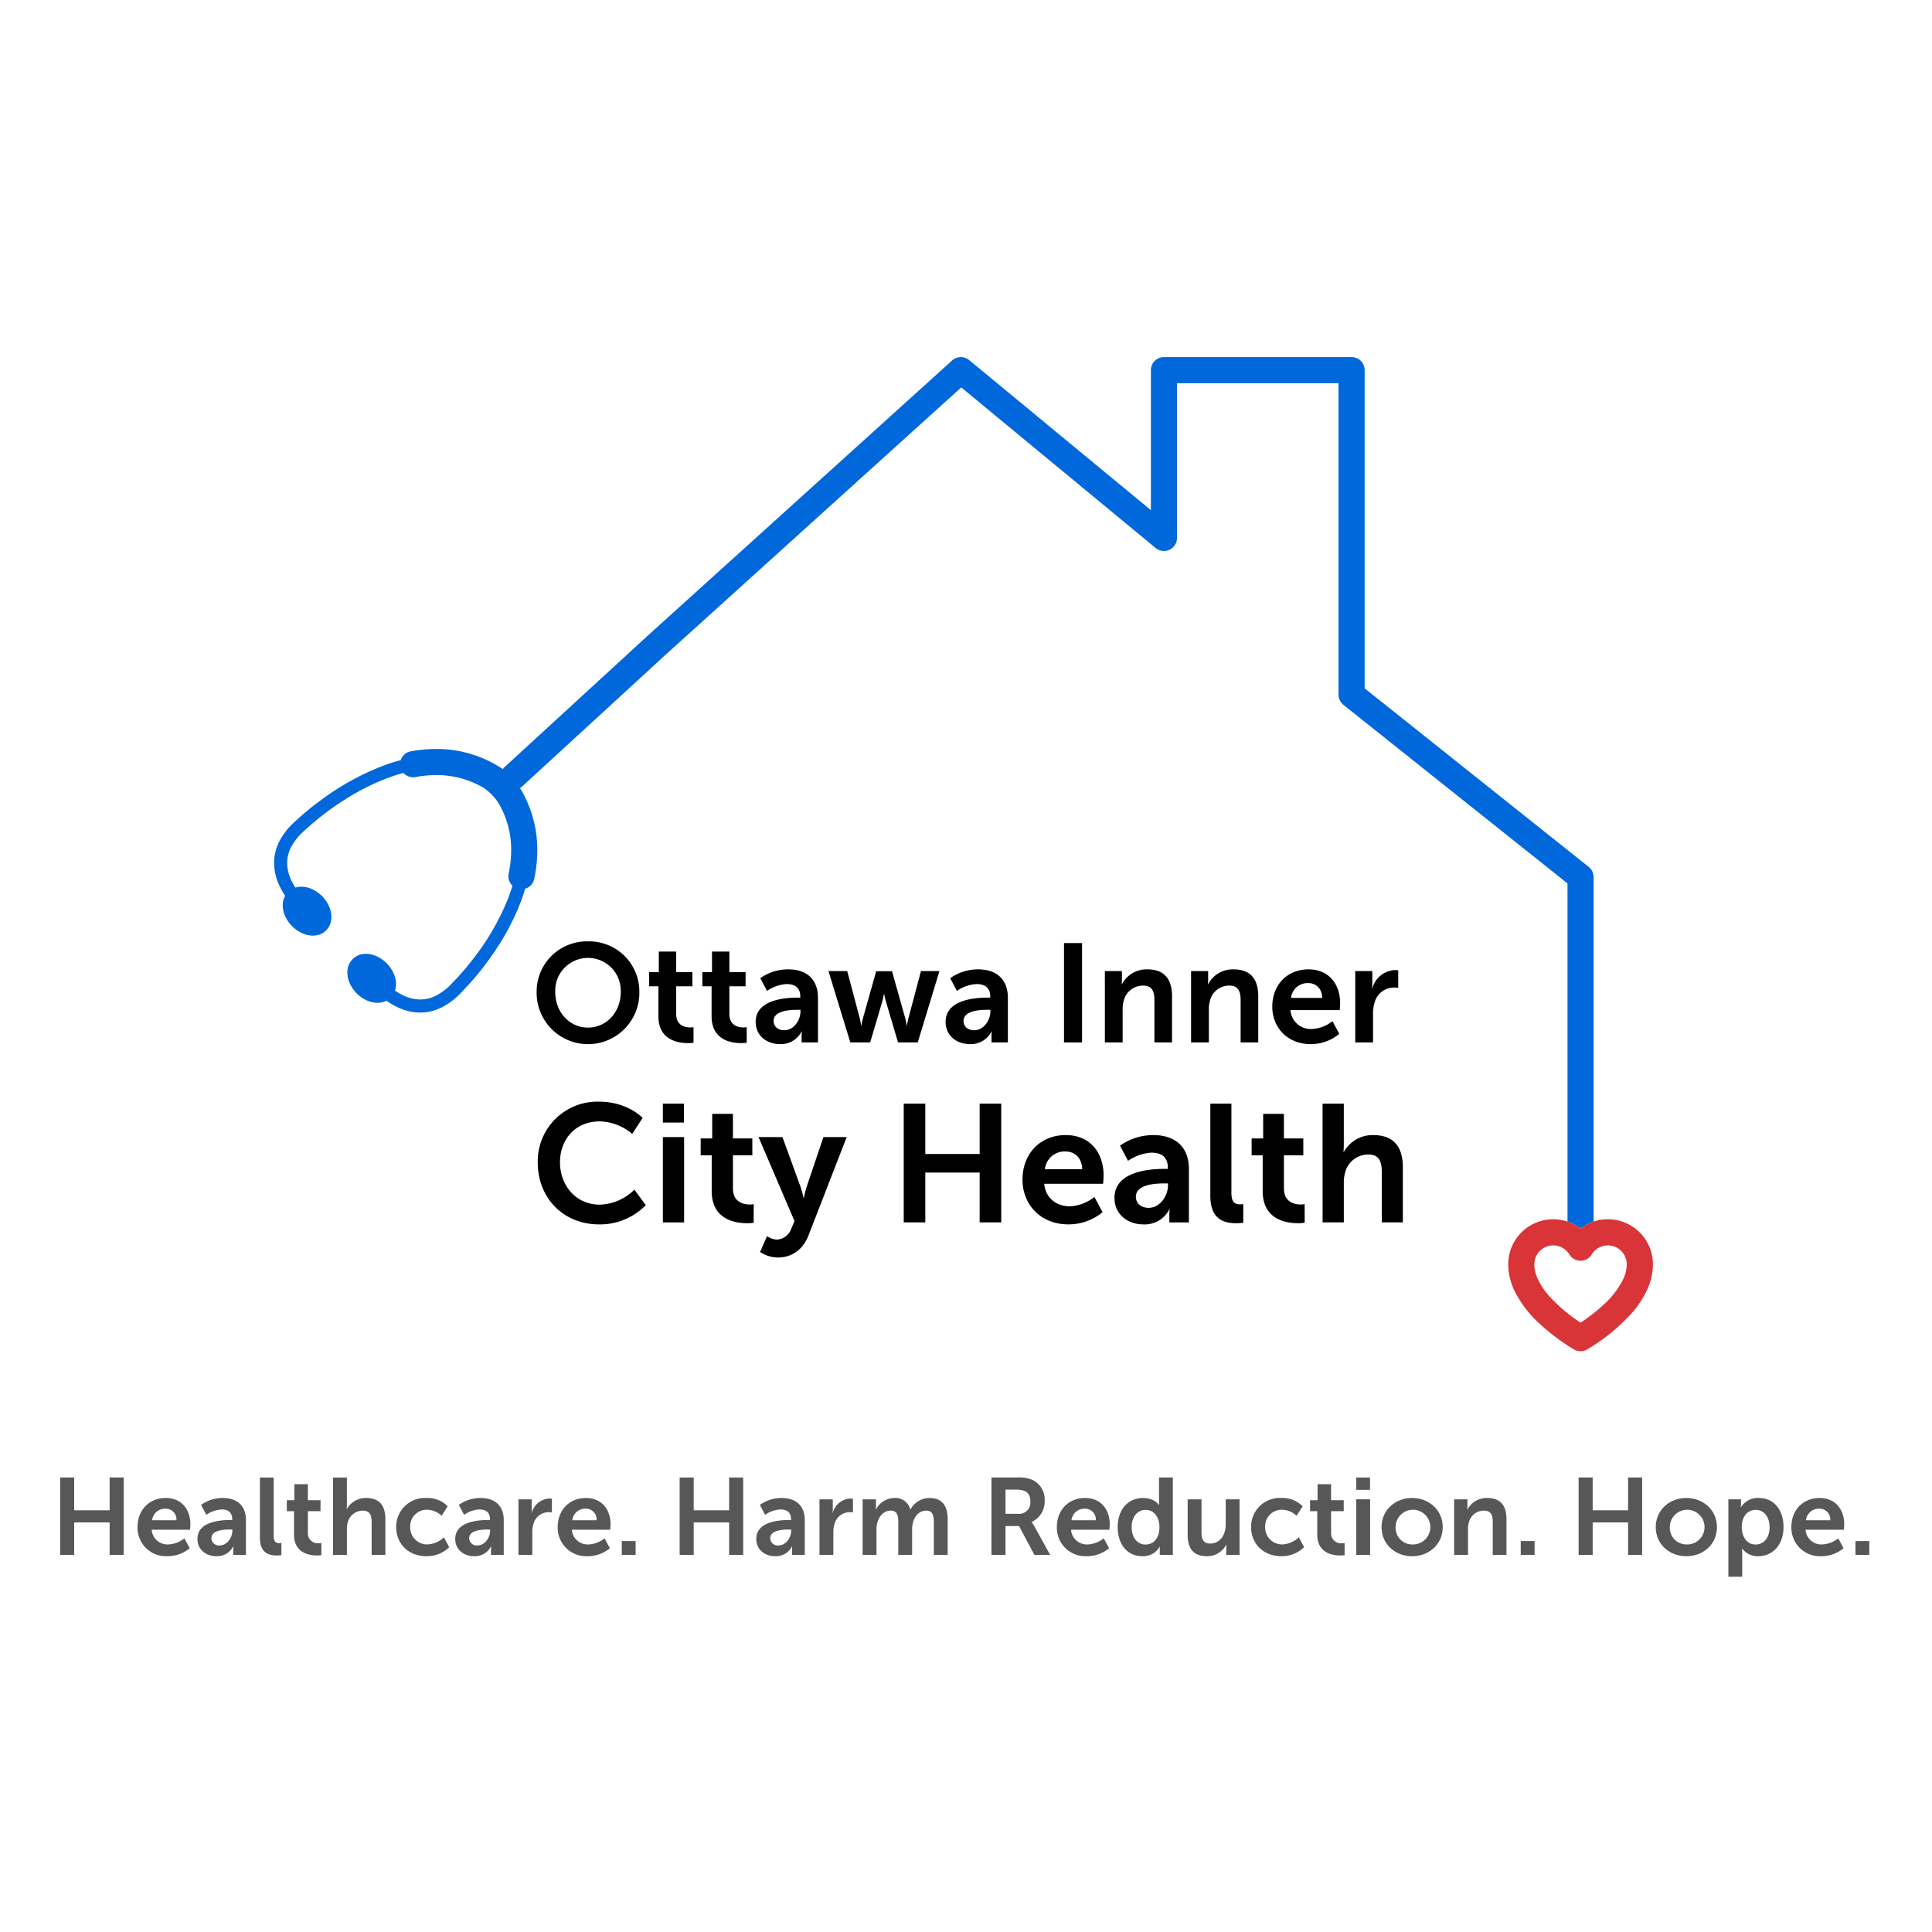 <svg xmlns="http://www.w3.org/2000/svg" xmlns:xlink="http://www.w3.org/1999/xlink" width="514" height="514" viewBox="0 0 514 514">
  <defs>
    <clipPath id="clip-path">
      <rect id="Rectangle_516" data-name="Rectangle 516" width="481.319" height="324.473" fill="none"/>
    </clipPath>
    <clipPath id="clip-Artboard_1">
      <rect width="514" height="514"/>
    </clipPath>
  </defs>
  <g id="Artboard_1" data-name="Artboard – 1" clip-path="url(#clip-Artboard_1)">
    <g id="Group_2154" data-name="Group 2154" transform="translate(16 95)">
      <g id="Group_2089" data-name="Group 2089" transform="translate(0)" clip-path="url(#clip-path)">
        <path id="Path_1419" data-name="Path 1419" d="M378.581,230.023a11.977,11.977,0,0,1,3.475,1.816A12.059,12.059,0,0,1,385.533,230V138.35a3.48,3.48,0,0,0-1.309-2.719l-59.611-47.5V3.477A3.475,3.475,0,0,0,321.139,0H271.217a3.476,3.476,0,0,0-3.477,3.475V40.728L219.4.8a3.48,3.48,0,0,0-4.542.1L133.63,74.342l-.02.018L95.8,109.073a3.56,3.56,0,0,0-.475.54A31.5,31.5,0,0,0,77.6,104.26a37.775,37.775,0,0,0-6.723.619,3.463,3.463,0,0,0-2.713,2.368,41.039,41.039,0,0,0-4.76,1.507,69.618,69.618,0,0,0-16.538,9.165,69.133,69.133,0,0,0-6.617,5.458l-.01.01-.053.048a18.3,18.3,0,0,0-4.388,5.554,12.665,12.665,0,0,0-1.322,5.613,14.205,14.205,0,0,0,1.238,5.66,21.939,21.939,0,0,0,1.7,3.074,4.668,4.668,0,0,0-.3.6,5.378,5.378,0,0,0-.34,1.922,7.136,7.136,0,0,0,.642,2.879,9.192,9.192,0,0,0,4.426,4.5,7.045,7.045,0,0,0,2.944.685,5.347,5.347,0,0,0,1.849-.319,4.644,4.644,0,0,0,1.529-.939l.19-.178a4.67,4.67,0,0,0,1.03-1.6,5.415,5.415,0,0,0,.34-1.922,7.136,7.136,0,0,0-.642-2.879,9.192,9.192,0,0,0-4.426-4.5,7.048,7.048,0,0,0-2.945-.687,5.37,5.37,0,0,0-1.575.243,16.858,16.858,0,0,1-1.255-2.325,10.744,10.744,0,0,1-.925-4.213,9.2,9.2,0,0,1,.974-4.088,14.881,14.881,0,0,1,3.626-4.534l.063-.058.007-.007a73.182,73.182,0,0,1,11.065-8.433,60.732,60.732,0,0,1,11.123-5.542,37.655,37.655,0,0,1,4.089-1.293,3.468,3.468,0,0,0,3.144,1.086l.069-.013,0,0a30.855,30.855,0,0,1,5.483-.51,24.587,24.587,0,0,1,12.66,3.409,14.4,14.4,0,0,1,4.1,4.331,24.432,24.432,0,0,1,2.019,4.623l.1.3a24.5,24.5,0,0,1,1.07,7.3,30.455,30.455,0,0,1-.664,6.2,3.457,3.457,0,0,0,.991,3.251,36.743,36.743,0,0,1-1.265,3.693,65.337,65.337,0,0,1-9.2,15.82c-1.544,1.993-2.926,3.591-3.921,4.682-.5.546-.9.967-1.172,1.248l-.312.315-.076.078-.018.017-.059.059a15,15,0,0,1-4.494,3.442,9.237,9.237,0,0,1-4.007.929,10.524,10.524,0,0,1-4.329-.994,18.6,18.6,0,0,1-2.389-1.372,5.4,5.4,0,0,0,.284-1.714,7.138,7.138,0,0,0-.644-2.879,9.209,9.209,0,0,0-4.425-4.5,7.054,7.054,0,0,0-2.945-.687,5.383,5.383,0,0,0-1.847.319,4.626,4.626,0,0,0-1.53.943l-.206.2a4.664,4.664,0,0,0-1.012,1.582,5.378,5.378,0,0,0-.34,1.922,7.138,7.138,0,0,0,.644,2.879,9.189,9.189,0,0,0,4.425,4.5,7.027,7.027,0,0,0,2.945.685,5.329,5.329,0,0,0,1.847-.317,4.55,4.55,0,0,0,.525-.258,20.408,20.408,0,0,0,3.236,1.872,14.03,14.03,0,0,0,5.755,1.3,12.712,12.712,0,0,0,5.493-1.263,18.465,18.465,0,0,0,5.49-4.152l0,0a76.15,76.15,0,0,0,9.191-11.4,63.688,63.688,0,0,0,6.327-12,39.635,39.635,0,0,0,1.405-4.131,3.466,3.466,0,0,0,2.422-2.567l.02-.094v0a37.358,37.358,0,0,0,.809-7.614,31.448,31.448,0,0,0-4.621-16.521,3.53,3.53,0,0,0,.624-.449l37.791-34.7L217.289,8.07,269,50.789a3.473,3.473,0,0,0,5.689-2.68V6.952h42.969V89.806a3.49,3.49,0,0,0,1.309,2.719l59.611,47.5Z" transform="translate(22.447 0)" fill="#0168db"/>
        <path id="Path_1420" data-name="Path 1420" d="M259.858,138.929v.007A11.971,11.971,0,0,0,252.6,141.4a11.979,11.979,0,0,0-19.252,9.525A16.531,16.531,0,0,0,235,157.937a29.676,29.676,0,0,0,6.67,8.76,55.369,55.369,0,0,0,9.12,6.837,3.481,3.481,0,0,0,3.612,0A50.734,50.734,0,0,0,266.135,164a26.308,26.308,0,0,0,4.056-6.061,16.519,16.519,0,0,0,1.656-7.017,11.989,11.989,0,0,0-11.989-11.989m4.033,16.053a22.914,22.914,0,0,1-5.135,6.652,48.614,48.614,0,0,1-6.155,4.809,43.911,43.911,0,0,1-8.308-7.017,19.517,19.517,0,0,1-3-4.438,9.618,9.618,0,0,1-1-4.066,5.038,5.038,0,0,1,7.532-4.373,5.094,5.094,0,0,1,1.8,1.753,3.473,3.473,0,0,0,5.93,0,5.08,5.08,0,0,1,1.8-1.753,4.98,4.98,0,0,1,2.5-.66v-.007a5.034,5.034,0,0,1,5.029,5.034,9.593,9.593,0,0,1-1,4.066" transform="translate(151.906 90.442)" fill="#d93437"/>
        <path id="Path_1421" data-name="Path 1421" d="M90.449,94.155a13.355,13.355,0,0,1,13.665,13.477,13.666,13.666,0,1,1-27.329,0A13.353,13.353,0,0,1,90.449,94.155m0,22.936c4.841,0,8.712-4.022,8.712-9.459a8.719,8.719,0,1,0-17.423,0c0,5.437,3.87,9.459,8.711,9.459" transform="translate(49.986 61.294)"/>
        <path id="Path_1422" data-name="Path 1422" d="M97.374,105.035H94.917v-3.759h2.569V95.8H102.1v5.475h4.319v3.759H102.1v7.373c0,3.127,2.458,3.574,3.763,3.574a4.353,4.353,0,0,0,.855-.074v4.132a8.262,8.262,0,0,1-1.453.111c-2.642,0-7.893-.779-7.893-7.149Z" transform="translate(61.79 62.366)"/>
        <path id="Path_1423" data-name="Path 1423" d="M105.945,105.035h-2.457v-3.759h2.569V95.8h4.616v5.475h4.319v3.759h-4.319v7.373c0,3.127,2.458,3.574,3.763,3.574a4.353,4.353,0,0,0,.855-.074v4.132a8.263,8.263,0,0,1-1.453.111c-2.642,0-7.893-.779-7.893-7.149Z" transform="translate(67.37 62.366)"/>
        <path id="Path_1424" data-name="Path 1424" d="M123.325,106.187h.632v-.261c0-2.495-1.564-3.35-3.649-3.35A10.168,10.168,0,0,0,115.1,104.4l-1.788-3.388a12.811,12.811,0,0,1,7.448-2.346c4.989,0,7.893,2.756,7.893,7.56V118.1h-4.357v-1.564a12.038,12.038,0,0,1,.074-1.341h-.074a6.142,6.142,0,0,1-5.772,3.35c-3.386,0-6.441-2.122-6.441-5.92,0-6.031,8.154-6.441,11.245-6.441m-3.612,8.676c2.5,0,4.283-2.681,4.283-4.989v-.447h-.819c-2.42,0-6.33.335-6.33,2.98,0,1.265.931,2.457,2.866,2.457" transform="translate(72.963 64.23)"/>
        <path id="Path_1425" data-name="Path 1425" d="M123.809,98.936H128.8l3.314,12.475a15.942,15.942,0,0,1,.373,2.009h.076s.185-1.005.446-2.009l3.5-12.439h4.207l3.5,12.439c.263,1,.409,2.009.409,2.009h.074s.15-1.005.409-2.009l3.315-12.475h4.915l-5.772,18.99h-5.25l-3.2-10.835c-.3-1.005-.484-2.047-.484-2.047h-.074a16.653,16.653,0,0,1-.447,2.047l-3.2,10.835h-5.286Z" transform="translate(80.599 64.407)"/>
        <path id="Path_1426" data-name="Path 1426" d="M153.931,106.187h.632v-.261c0-2.495-1.563-3.35-3.65-3.35A10.175,10.175,0,0,0,145.7,104.4l-1.786-3.388a12.8,12.8,0,0,1,7.448-2.346c4.988,0,7.892,2.756,7.892,7.56V118.1H154.9v-1.564a12.036,12.036,0,0,1,.074-1.341H154.9a6.142,6.142,0,0,1-5.772,3.35c-3.388,0-6.44-2.122-6.44-5.92,0-6.031,8.153-6.441,11.245-6.441m-3.612,8.676c2.495,0,4.283-2.681,4.283-4.989v-.447h-.819c-2.42,0-6.33.335-6.33,2.98,0,1.265.929,2.457,2.866,2.457" transform="translate(92.887 64.23)"/>
        <rect id="Rectangle_512" data-name="Rectangle 512" width="4.804" height="26.436" transform="translate(267.073 155.897)"/>
        <path id="Path_1427" data-name="Path 1427" d="M168.351,99.112h4.542v2.2a11.792,11.792,0,0,1-.074,1.3h.074a7.364,7.364,0,0,1,6.739-3.948c4.208,0,6.591,2.2,6.591,7.223V118.1h-4.692V106.857c0-2.308-.6-3.872-3.016-3.872a5.241,5.241,0,0,0-5.1,3.872,8.059,8.059,0,0,0-.335,2.533V118.1h-4.727Z" transform="translate(109.595 64.23)"/>
        <path id="Path_1428" data-name="Path 1428" d="M182.243,99.112h4.542v2.2a11.8,11.8,0,0,1-.074,1.3h.074a7.365,7.365,0,0,1,6.739-3.948c4.208,0,6.591,2.2,6.591,7.223V118.1h-4.692V106.857c0-2.308-.6-3.872-3.016-3.872a5.241,5.241,0,0,0-5.1,3.872,8.06,8.06,0,0,0-.335,2.533V118.1h-4.727Z" transform="translate(118.639 64.23)"/>
        <path id="Path_1429" data-name="Path 1429" d="M204.967,98.665c5.473,0,8.417,3.984,8.417,9.011,0,.558-.114,1.824-.114,1.824H200.165a5.4,5.4,0,0,0,5.7,5.027,9.381,9.381,0,0,0,5.473-2.085l1.824,3.388a11.865,11.865,0,0,1-7.633,2.718c-6.294,0-10.2-4.542-10.2-9.941,0-5.846,3.984-9.942,9.643-9.942m3.65,7.6c-.076-2.569-1.677-3.948-3.761-3.948a4.422,4.422,0,0,0-4.542,3.948Z" transform="translate(127.154 64.23)"/>
        <path id="Path_1430" data-name="Path 1430" d="M208.7,99.038h4.542v3.276a13,13,0,0,1-.074,1.342h.074a6.534,6.534,0,0,1,6.031-4.877,5.428,5.428,0,0,1,.857.074v4.653a8.162,8.162,0,0,0-1.116-.074,5.374,5.374,0,0,0-5.176,3.984,10.213,10.213,0,0,0-.411,3.091v7.522H208.7Z" transform="translate(135.861 64.304)"/>
        <path id="Path_1431" data-name="Path 1431" d="M93.2,119.982c7.7,0,11.658,4.316,11.658,4.316l-2.759,4.271a13.924,13.924,0,0,0-8.631-3.337c-6.673,0-10.588,4.983-10.588,10.855,0,6.006,4.048,11.3,10.631,11.3a13.612,13.612,0,0,0,9.166-4l3.025,4.137a17,17,0,0,1-12.412,5.115c-9.653,0-16.327-7.162-16.327-16.46A15.876,15.876,0,0,1,93.2,119.982" transform="translate(50.104 78.107)"/>
        <path id="Path_1432" data-name="Path 1432" d="M97.126,120.305h5.607v5.029H97.126Zm0,8.9h5.65v22.69h-5.65Z" transform="translate(63.228 78.318)"/>
        <path id="Path_1433" data-name="Path 1433" d="M106.153,132.983h-2.935v-4.494h3.069v-6.54H111.8v6.54h5.161v4.494H111.8v8.808c0,3.738,2.935,4.271,4.494,4.271a5.2,5.2,0,0,0,1.024-.089v4.938a9.754,9.754,0,0,1-1.735.134c-3.158,0-9.432-.933-9.432-8.541Z" transform="translate(67.194 79.388)"/>
        <path id="Path_1434" data-name="Path 1434" d="M114.812,152.033a4.955,4.955,0,0,0,2.536.933,4.281,4.281,0,0,0,3.914-2.935l.847-2L112.544,125.7h6.361l4.76,13.081a27.859,27.859,0,0,1,.847,3.069h.089s.357-1.78.756-2.982l4.448-13.168h6.185L125.848,151.81c-1.6,4.137-4.761,5.917-8.187,5.917a8.731,8.731,0,0,1-4.717-1.468Z" transform="translate(73.265 81.826)"/>
        <path id="Path_1435" data-name="Path 1435" d="M135.939,120.3h5.739V133.7h14.458V120.3h5.741v31.588h-5.741V138.636H141.678v13.257h-5.739Z" transform="translate(88.496 78.318)"/>
        <path id="Path_1436" data-name="Path 1436" d="M166.6,125.371c6.54,0,10.055,4.761,10.055,10.766,0,.669-.134,2.181-.134,2.181h-15.66c.357,3.959,3.426,6,6.807,6a11.217,11.217,0,0,0,6.541-2.49l2.179,4.048a14.178,14.178,0,0,1-9.12,3.247c-7.519,0-12.191-5.428-12.191-11.879,0-6.985,4.761-11.879,11.522-11.879m4.36,9.075c-.089-3.069-2-4.715-4.494-4.715a5.284,5.284,0,0,0-5.427,4.715Z" transform="translate(100.953 81.615)"/>
        <path id="Path_1437" data-name="Path 1437" d="M183.335,134.359h.756v-.312c0-2.98-1.867-4.005-4.359-4.005a12.145,12.145,0,0,0-6.229,2.181l-2.135-4.048a15.3,15.3,0,0,1,8.9-2.8c5.962,0,9.432,3.292,9.432,9.033V148.6h-5.206v-1.869a14.351,14.351,0,0,1,.089-1.6h-.089a7.339,7.339,0,0,1-6.895,4c-4.048,0-7.7-2.536-7.7-7.073,0-7.207,9.742-7.7,13.434-7.7m-4.314,10.365c2.982,0,5.116-3.2,5.116-5.96v-.535h-.979c-2.893,0-7.563.4-7.563,3.56,0,1.512,1.113,2.935,3.426,2.935" transform="translate(110.604 81.615)"/>
        <path id="Path_1438" data-name="Path 1438" d="M185.345,120.305h5.607v23.669c0,2.493.844,3.115,2.313,3.115a8.337,8.337,0,0,0,.845-.046v4.94a12.858,12.858,0,0,1-1.78.134c-3.114,0-6.985-.8-6.985-7.3Z" transform="translate(120.658 78.318)"/>
        <path id="Path_1439" data-name="Path 1439" d="M194.94,132.983H192v-4.494h3.069v-6.54h5.518v6.54h5.161v4.494H200.59v8.808c0,3.738,2.936,4.271,4.494,4.271a5.2,5.2,0,0,0,1.024-.089v4.938a9.763,9.763,0,0,1-1.737.134c-3.158,0-9.431-.933-9.431-8.541Z" transform="translate(124.992 79.388)"/>
        <path id="Path_1440" data-name="Path 1440" d="M203.432,120.305h5.65v10.946c0,1.111-.089,1.912-.089,1.912h.089a8.743,8.743,0,0,1,7.829-4.494c5.029,0,7.877,2.625,7.877,8.631v14.593h-5.607V138.458c0-2.759-.713-4.628-3.6-4.628a6.379,6.379,0,0,0-6.138,4.717,10.2,10.2,0,0,0-.357,2.935v10.411h-5.65Z" transform="translate(132.433 78.318)"/>
        <path id="Path_1441" data-name="Path 1441" d="M0,180.55H3.741v8.727h9.424V180.55H16.9v20.588H13.165V192.5H3.741v8.641H0Z" transform="translate(0 117.536)" fill="#575757"/>
        <path id="Path_1442" data-name="Path 1442" d="M19.979,183.851c4.263,0,6.554,3.1,6.554,7.017,0,.436-.088,1.422-.088,1.422H16.24a4.206,4.206,0,0,0,4.436,3.914,7.3,7.3,0,0,0,4.263-1.625l1.422,2.64a9.248,9.248,0,0,1-5.945,2.117,7.579,7.579,0,0,1-7.946-7.743c0-4.552,3.1-7.742,7.51-7.742m2.843,5.916a2.854,2.854,0,0,0-2.929-3.073,3.444,3.444,0,0,0-3.538,3.073Z" transform="translate(8.117 119.685)" fill="#575757"/>
        <path id="Path_1443" data-name="Path 1443" d="M30.888,189.709h.492v-.2c0-1.943-1.218-2.609-2.843-2.609a7.918,7.918,0,0,0-4.058,1.42l-1.393-2.638a9.985,9.985,0,0,1,5.8-1.828c3.886,0,6.145,2.146,6.145,5.888v9.249H31.639V197.77a9.424,9.424,0,0,1,.058-1.045h-.058a4.781,4.781,0,0,1-4.494,2.61c-2.638,0-5.017-1.653-5.017-4.611,0-4.7,6.353-5.016,8.76-5.016m-2.815,6.756c1.943,0,3.337-2.089,3.337-3.886v-.345h-.637c-1.885,0-4.933.261-4.933,2.318a1.973,1.973,0,0,0,2.234,1.914" transform="translate(14.405 119.685)" fill="#575757"/>
        <path id="Path_1444" data-name="Path 1444" d="M32.193,180.55h3.654v15.427c0,1.623.551,2.029,1.507,2.029.291,0,.551-.028.551-.028V201.2a8.356,8.356,0,0,1-1.161.088c-2.031,0-4.552-.523-4.552-4.757Z" transform="translate(20.957 117.537)" fill="#575757"/>
        <path id="Path_1445" data-name="Path 1445" d="M38.445,188.811H36.531v-2.927h2v-4.263h3.594v4.263h3.366v2.927H42.126v5.742a2.628,2.628,0,0,0,2.931,2.784,3.366,3.366,0,0,0,.665-.058V200.5a6.278,6.278,0,0,1-1.129.088c-2.059,0-6.148-.609-6.148-5.567Z" transform="translate(23.781 118.234)" fill="#575757"/>
        <path id="Path_1446" data-name="Path 1446" d="M43.979,180.55h3.68v7.132c0,.726-.056,1.248-.056,1.248h.056a5.7,5.7,0,0,1,5.1-2.929c3.279,0,5.136,1.71,5.136,5.625v9.511H54.243v-8.757c0-1.8-.462-3.016-2.349-3.016a4.163,4.163,0,0,0-4,3.074,6.676,6.676,0,0,0-.233,1.913v6.786h-3.68Z" transform="translate(28.63 117.537)" fill="#575757"/>
        <path id="Path_1447" data-name="Path 1447" d="M62.18,183.851a7.525,7.525,0,0,1,5.683,2.2l-1.623,2.523a5.8,5.8,0,0,0-3.857-1.6,4.4,4.4,0,0,0-4.5,4.583A4.5,4.5,0,0,0,62.5,196.2a6.805,6.805,0,0,0,4.349-1.884l1.421,2.609a8.421,8.421,0,0,1-6.089,2.407c-4.9,0-8.032-3.451-8.032-7.743a7.652,7.652,0,0,1,8.032-7.742" transform="translate(35.25 119.685)" fill="#575757"/>
        <path id="Path_1448" data-name="Path 1448" d="M72.424,189.709h.494v-.2c0-1.943-1.217-2.609-2.843-2.609a7.918,7.918,0,0,0-4.058,1.42l-1.392-2.638a9.968,9.968,0,0,1,5.8-1.828c3.886,0,6.148,2.146,6.148,5.888v9.249H73.178V197.77a9.425,9.425,0,0,1,.058-1.045h-.058a4.784,4.784,0,0,1-4.494,2.61c-2.638,0-5.017-1.653-5.017-4.611,0-4.7,6.35-5.016,8.757-5.016m-2.812,6.756c1.943,0,3.335-2.089,3.335-3.886v-.345h-.639c-1.885,0-4.93.261-4.93,2.318a1.973,1.973,0,0,0,2.234,1.914" transform="translate(41.447 119.685)" fill="#575757"/>
        <path id="Path_1449" data-name="Path 1449" d="M73.854,184.142H77.39v2.552a10.12,10.12,0,0,1-.058,1.043h.058a5.089,5.089,0,0,1,4.7-3.8,4.227,4.227,0,0,1,.667.058v3.624a6.334,6.334,0,0,0-.87-.058,4.188,4.188,0,0,0-4.028,3.1,7.865,7.865,0,0,0-.32,2.407v5.858H73.854Z" transform="translate(48.078 119.743)" fill="#575757"/>
        <path id="Path_1450" data-name="Path 1450" d="M87.686,183.851c4.261,0,6.553,3.1,6.553,7.017,0,.436-.088,1.422-.088,1.422h-10.2a4.2,4.2,0,0,0,4.435,3.914,7.3,7.3,0,0,0,4.263-1.625l1.422,2.64a9.248,9.248,0,0,1-5.945,2.117,7.578,7.578,0,0,1-7.945-7.743c0-4.552,3.1-7.742,7.51-7.742m2.841,5.916a2.853,2.853,0,0,0-2.927-3.073,3.443,3.443,0,0,0-3.538,3.073Z" transform="translate(52.194 119.685)" fill="#575757"/>
        <rect id="Rectangle_513" data-name="Rectangle 513" width="3.682" height="3.682" transform="translate(149.421 314.991)" fill="#575757"/>
        <path id="Path_1451" data-name="Path 1451" d="M99.829,180.55h3.741v8.727h9.424V180.55h3.739v20.588h-3.739V192.5H103.57v8.641H99.829Z" transform="translate(64.988 117.536)" fill="#575757"/>
        <path id="Path_1452" data-name="Path 1452" d="M120.933,189.709h.494v-.2c0-1.943-1.217-2.609-2.843-2.609a7.918,7.918,0,0,0-4.058,1.42l-1.392-2.638a9.968,9.968,0,0,1,5.8-1.828c3.886,0,6.148,2.146,6.148,5.888v9.249h-3.393V197.77a9.422,9.422,0,0,1,.058-1.045h-.058a4.784,4.784,0,0,1-4.494,2.61c-2.638,0-5.017-1.653-5.017-4.611,0-4.7,6.35-5.016,8.757-5.016m-2.812,6.756c1.943,0,3.335-2.089,3.335-3.886v-.345h-.639c-1.885,0-4.93.261-4.93,2.318a1.973,1.973,0,0,0,2.234,1.914" transform="translate(73.026 119.685)" fill="#575757"/>
        <path id="Path_1453" data-name="Path 1453" d="M122.363,184.142H125.9v2.552a9.849,9.849,0,0,1-.059,1.043h.059a5.085,5.085,0,0,1,4.7-3.8,4.263,4.263,0,0,1,.669.058v3.624a6.406,6.406,0,0,0-.872-.058,4.185,4.185,0,0,0-4.028,3.1,7.916,7.916,0,0,0-.32,2.407v5.858h-3.682Z" transform="translate(79.657 119.743)" fill="#575757"/>
        <path id="Path_1454" data-name="Path 1454" d="M129.318,184.2h3.538v1.71a8.9,8.9,0,0,1-.059,1.014h.059a5.585,5.585,0,0,1,4.813-3.073,4.083,4.083,0,0,1,4.321,3.046h.058a5.778,5.778,0,0,1,5.045-3.046c3.072,0,4.841,1.74,4.841,5.625v9.511h-3.682v-8.815c0-1.681-.319-2.959-2.029-2.959-1.884,0-3.132,1.509-3.568,3.365a8.037,8.037,0,0,0-.172,1.914v6.495H138.8v-8.815c0-1.595-.261-2.959-2-2.959-1.913,0-3.162,1.509-3.624,3.394a7.69,7.69,0,0,0-.175,1.884v6.495h-3.682Z" transform="translate(84.185 119.685)" fill="#575757"/>
        <path id="Path_1455" data-name="Path 1455" d="M150.078,180.549h6.64a9.551,9.551,0,0,1,4.146.581,5.811,5.811,0,0,1,3.365,5.625,5.926,5.926,0,0,1-3.48,5.625v.059a4.983,4.983,0,0,1,.7,1.014l4.233,7.684H161.5l-4.088-7.684h-3.6v7.684h-3.741Zm7.1,9.657a2.989,2.989,0,0,0,3.249-3.247c0-1.971-.842-3.19-3.771-3.19h-2.841v6.437Z" transform="translate(97.7 117.536)" fill="#575757"/>
        <path id="Path_1456" data-name="Path 1456" d="M168.126,183.851c4.263,0,6.554,3.1,6.554,7.017,0,.436-.088,1.422-.088,1.422H164.387a4.206,4.206,0,0,0,4.436,3.914,7.3,7.3,0,0,0,4.263-1.625l1.421,2.64a9.247,9.247,0,0,1-5.945,2.117,7.579,7.579,0,0,1-7.946-7.743c0-4.552,3.1-7.742,7.51-7.742m2.843,5.916a2.853,2.853,0,0,0-2.929-3.073,3.444,3.444,0,0,0-3.538,3.073Z" transform="translate(104.56 119.685)" fill="#575757"/>
        <path id="Path_1457" data-name="Path 1457" d="M177.115,186c3.249,0,4.263,1.885,4.263,1.885h.058s-.026-.378-.026-.84v-6.5h3.68v20.588h-3.48V199.92a7.531,7.531,0,0,1,.058-.958h-.058a5.132,5.132,0,0,1-4.639,2.523c-4,0-6.554-3.16-6.554-7.743,0-4.7,2.785-7.741,6.7-7.741m.7,12.381c1.912,0,3.711-1.392,3.711-4.667,0-2.292-1.217-4.553-3.682-4.553-2.029,0-3.711,1.654-3.711,4.581,0,2.813,1.509,4.639,3.682,4.639" transform="translate(110.939 117.536)" fill="#575757"/>
        <path id="Path_1458" data-name="Path 1458" d="M181.692,184.062h3.682v8.757c0,1.8.465,3.016,2.292,3.016,2.666,0,4.147-2.349,4.147-4.989v-6.784h3.682V198.85h-3.538v-1.682a9.4,9.4,0,0,1,.058-1.043h-.058a5.7,5.7,0,0,1-5.133,3.074c-3.16,0-5.131-1.595-5.131-5.625Z" transform="translate(118.28 119.823)" fill="#575757"/>
        <path id="Path_1459" data-name="Path 1459" d="M199.946,183.851a7.524,7.524,0,0,1,5.683,2.2l-1.623,2.523a5.8,5.8,0,0,0-3.857-1.6,4.4,4.4,0,0,0-4.5,4.583,4.5,4.5,0,0,0,4.611,4.639,6.806,6.806,0,0,0,4.35-1.884l1.42,2.609a8.421,8.421,0,0,1-6.089,2.407c-4.9,0-8.032-3.451-8.032-7.743a7.652,7.652,0,0,1,8.032-7.742" transform="translate(124.934 119.685)" fill="#575757"/>
        <path id="Path_1460" data-name="Path 1460" d="M203.329,188.811h-1.913v-2.927h2v-4.263h3.594v4.263h3.365v2.927h-3.365v5.742a2.627,2.627,0,0,0,2.929,2.784,3.4,3.4,0,0,0,.667-.058V200.5a6.31,6.31,0,0,1-1.131.088c-2.059,0-6.147-.609-6.147-5.567Z" transform="translate(131.12 118.234)" fill="#575757"/>
        <path id="Path_1461" data-name="Path 1461" d="M208.863,180.55h3.654v3.276h-3.654Zm0,5.8h3.682v14.788h-3.682Z" transform="translate(135.968 117.537)" fill="#575757"/>
        <path id="Path_1462" data-name="Path 1462" d="M221.056,183.852c4.525,0,8.149,3.218,8.149,7.741,0,4.553-3.624,7.742-8.12,7.742-4.522,0-8.148-3.188-8.148-7.742,0-4.524,3.626-7.741,8.118-7.741m.03,12.353a4.616,4.616,0,1,0-4.408-4.611,4.4,4.4,0,0,0,4.408,4.611" transform="translate(138.621 119.686)" fill="#575757"/>
        <path id="Path_1463" data-name="Path 1463" d="M224.635,184.2h3.538v1.71a8.9,8.9,0,0,1-.059,1.014h.059a5.737,5.737,0,0,1,5.247-3.073c3.277,0,5.133,1.71,5.133,5.625v9.511H234.9V190.23c0-1.8-.462-3.016-2.348-3.016a4.082,4.082,0,0,0-3.972,3.016,6.238,6.238,0,0,0-.263,1.973v6.784h-3.682Z" transform="translate(146.236 119.685)" fill="#575757"/>
        <rect id="Rectangle_514" data-name="Rectangle 514" width="3.682" height="3.682" transform="translate(388.587 314.991)" fill="#575757"/>
        <path id="Path_1464" data-name="Path 1464" d="M244.692,180.55h3.741v8.727h9.422V180.55h3.74v20.588h-3.74V192.5h-9.422v8.641h-3.741Z" transform="translate(159.293 117.536)" fill="#575757"/>
        <path id="Path_1465" data-name="Path 1465" d="M265.245,183.852c4.525,0,8.149,3.218,8.149,7.741,0,4.553-3.624,7.742-8.12,7.742-4.522,0-8.149-3.188-8.149-7.742,0-4.524,3.627-7.741,8.12-7.741m.03,12.353a4.616,4.616,0,1,0-4.408-4.611,4.4,4.4,0,0,0,4.408,4.611" transform="translate(167.386 119.686)" fill="#575757"/>
        <path id="Path_1466" data-name="Path 1466" d="M268.824,184.2h3.363v1.072a9.244,9.244,0,0,1-.058,1.017h.058a5.293,5.293,0,0,1,4.757-2.437c4,0,6.553,3.16,6.553,7.742,0,4.7-2.869,7.743-6.756,7.743a5.1,5.1,0,0,1-4.233-2.031h-.058s.058.523.058,1.276v6.206h-3.683Zm7.249,12.032c2.029,0,3.711-1.653,3.711-4.58,0-2.815-1.507-4.641-3.682-4.641-1.915,0-3.711,1.393-3.711,4.669,0,2.292,1.245,4.552,3.682,4.552" transform="translate(175.002 119.685)" fill="#575757"/>
        <path id="Path_1467" data-name="Path 1467" d="M286.485,183.851c4.263,0,6.554,3.1,6.554,7.017,0,.436-.087,1.422-.087,1.422H282.746a4.206,4.206,0,0,0,4.436,3.914,7.3,7.3,0,0,0,4.263-1.625l1.422,2.64a9.248,9.248,0,0,1-5.945,2.117,7.579,7.579,0,0,1-7.946-7.743c0-4.552,3.1-7.742,7.51-7.742m2.843,5.916a2.853,2.853,0,0,0-2.929-3.073,3.444,3.444,0,0,0-3.538,3.073Z" transform="translate(181.61 119.685)" fill="#575757"/>
        <rect id="Rectangle_515" data-name="Rectangle 515" width="3.682" height="3.682" transform="translate(477.637 314.991)" fill="#575757"/>
      </g>
    </g>
  </g>
</svg>
